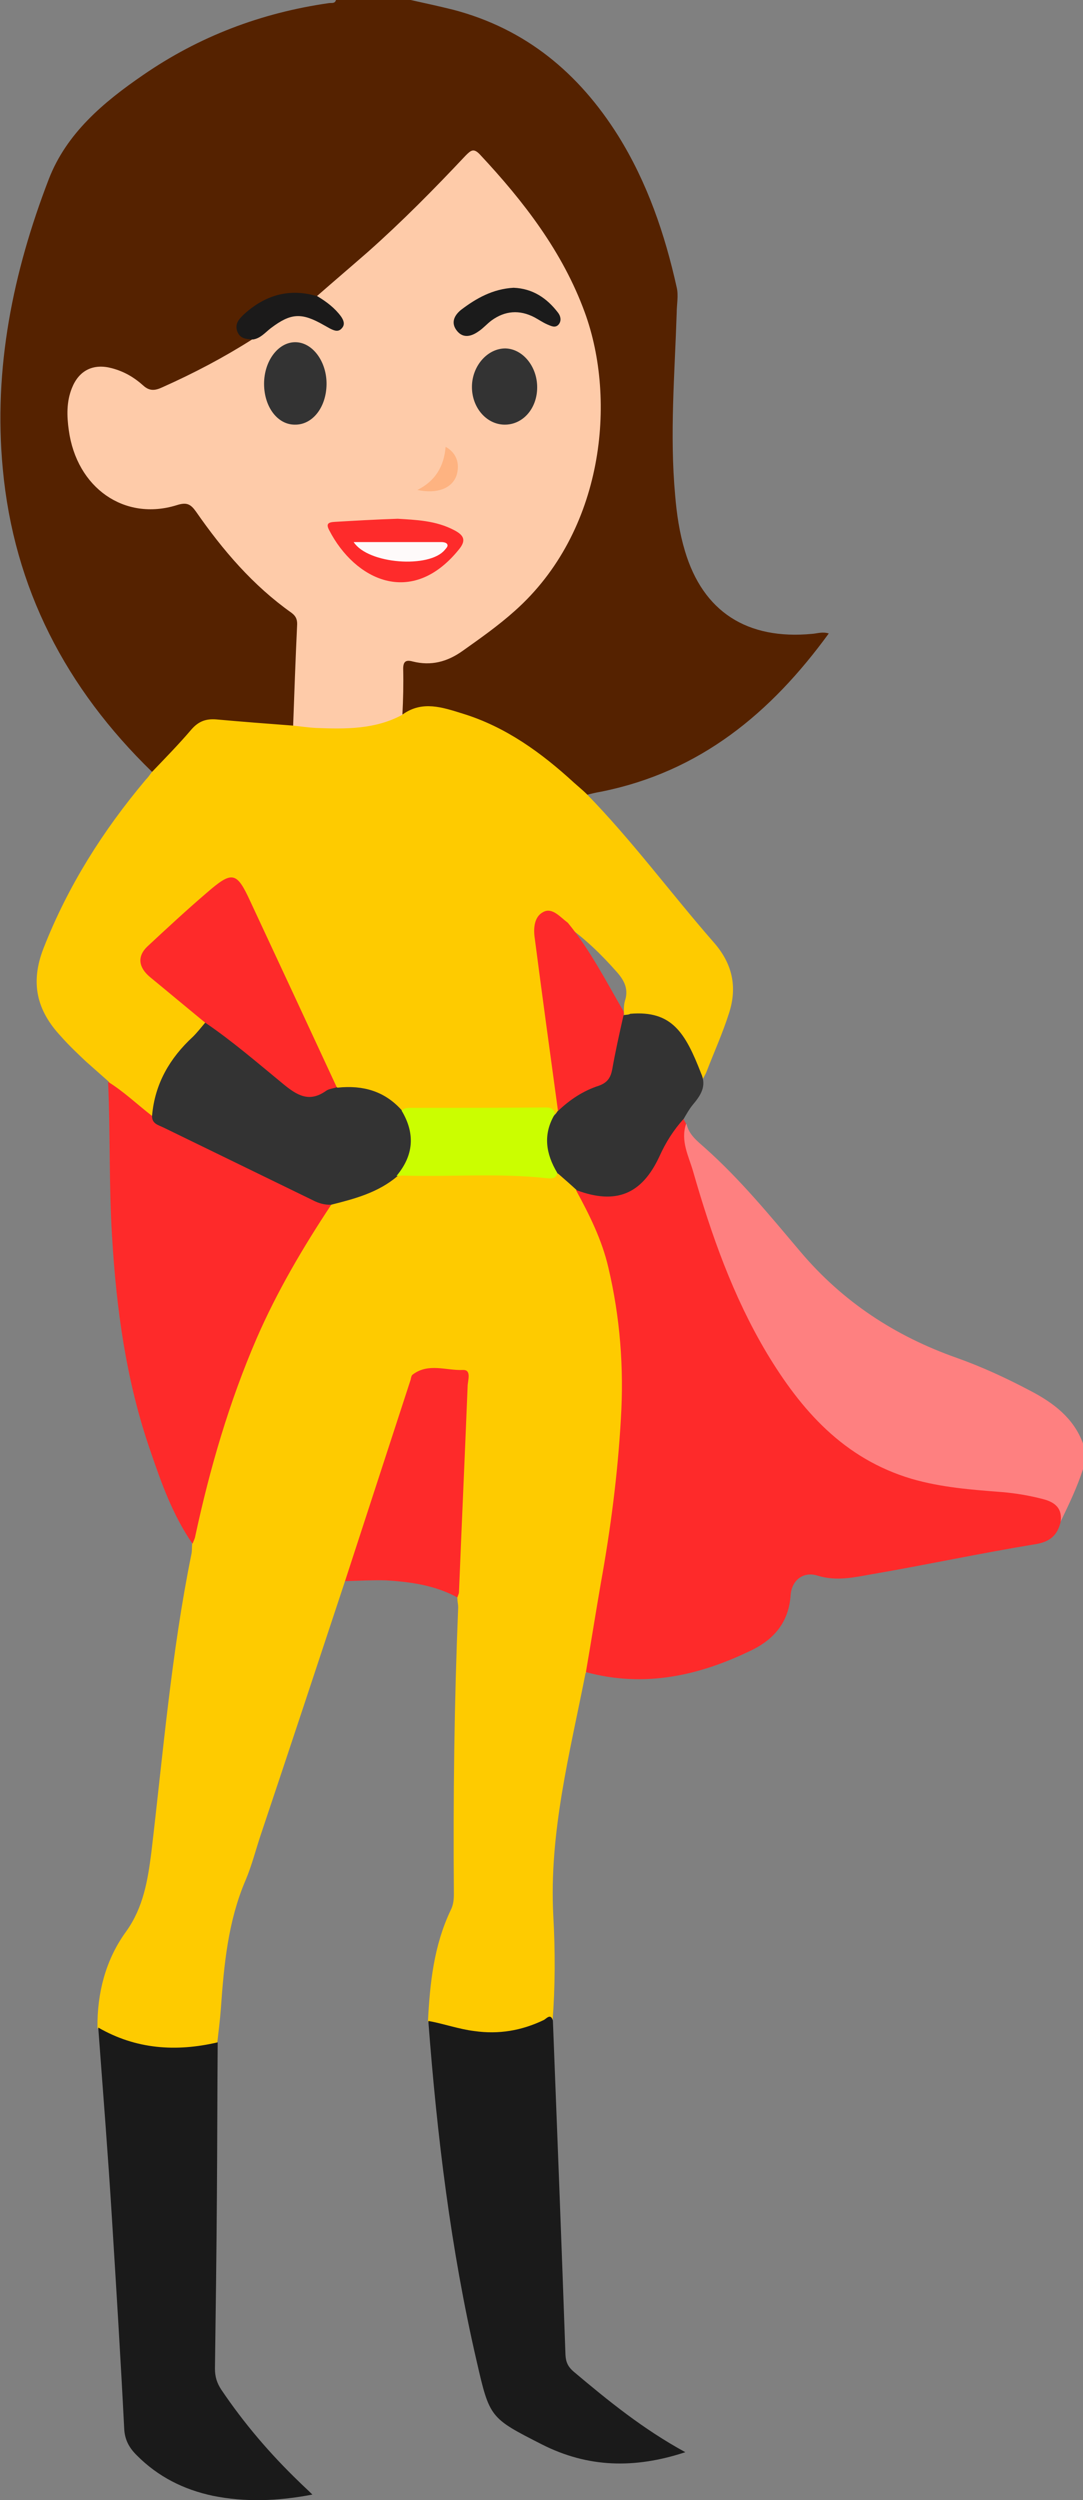<svg width="88" height="203" viewBox="0 0 88 203" fill="none" xmlns="http://www.w3.org/2000/svg">
<rect x="0" y="0" width="88" height="203" fill="#808080" stroke="none"/>
<g clip-path="url(#clip0)">
<path d="M33.368 0C34.518 0.253 35.667 0.505 36.817 0.789C42.724 2.337 47.035 5.936 50.228 11.02C52.59 14.809 54.027 19.009 54.985 23.334C55.145 23.997 54.985 24.724 54.985 25.418C54.826 30.344 54.41 35.27 54.858 40.196C54.985 41.743 55.209 43.259 55.656 44.743C57.125 49.669 60.701 51.974 66.001 51.468C66.416 51.437 66.831 51.279 67.342 51.437C62.649 57.878 56.901 62.678 48.823 64.288C48.44 64.351 48.056 64.446 47.673 64.541C46.907 64.698 46.62 64.035 46.204 63.625C43.65 61.257 40.84 59.299 37.456 58.257C36.051 57.847 34.646 57.278 33.177 58.131C33.017 58.225 32.794 58.162 32.634 58.068C32.091 56.71 32.41 55.352 32.698 53.994C32.826 53.395 33.337 53.395 33.816 53.489C35.188 53.742 36.402 53.363 37.551 52.605C40.84 50.395 43.778 47.869 45.725 44.364C48.056 40.133 48.695 35.617 48.408 30.849C48.025 24.566 44.544 19.766 40.808 15.093C40.297 14.462 39.786 13.83 39.212 13.262C38.701 12.725 38.35 12.662 37.807 13.262C35.923 15.22 34.007 17.146 32.059 18.977C30.112 20.808 28.164 22.64 25.992 24.187C25.418 24.345 24.843 24.155 24.268 24.124C22.863 24.061 21.682 24.534 20.628 25.355C19.415 26.271 19.447 26.713 20.66 27.566C20.596 28.134 20.085 28.26 19.702 28.513C17.755 29.744 15.679 30.66 13.636 31.702C12.837 32.112 12.071 32.049 11.336 31.481C10.73 31.007 10.059 30.597 9.293 30.376C7.569 29.839 6.323 30.534 6.036 32.302C5.621 34.859 6.196 37.228 7.952 39.185C9.548 40.954 11.592 41.459 13.891 40.891C15.519 40.512 15.551 40.512 16.477 41.806C18.521 44.648 20.82 47.237 23.63 49.353C24.077 49.7 24.428 50.047 24.396 50.679C24.3 53.205 24.524 55.763 24.109 58.289C24.077 58.541 24.045 58.825 23.853 59.047C22.576 59.489 21.331 58.92 20.053 58.952C19.702 58.952 19.351 58.857 19 58.825C17.435 58.668 15.998 58.794 15.04 60.309C14.593 61.004 13.859 61.509 13.316 62.172C13.061 62.457 12.837 62.804 12.358 62.678C5.366 55.889 1.119 47.774 0.225 38.049C-0.542 29.902 1.055 22.103 3.961 14.556C5.397 10.831 8.399 8.304 11.624 6.094C16.158 2.968 21.203 1.042 26.727 0.253C26.951 0.221 27.206 0.316 27.302 0C29.313 0 31.357 0 33.368 0Z" fill="#552200"/>
<path d="M55.782 91.254C55.974 92.138 56.644 92.643 57.283 93.211C60.157 95.769 62.583 98.737 65.042 101.642C68.49 105.715 72.737 108.494 77.75 110.262C79.794 110.988 81.774 111.904 83.689 112.915C85.573 113.893 87.234 115.125 88 117.209C88 117.904 88 118.598 88 119.293C87.521 120.777 86.85 122.166 86.18 123.556C85.701 122.166 84.52 121.882 83.274 121.661C81.231 121.345 79.187 121.282 77.144 120.998C72.226 120.303 68.203 118.093 65.074 114.241C61.657 110.073 59.486 105.305 57.698 100.316C56.836 97.916 56.102 95.485 55.495 93.022C55.335 92.422 55.144 91.759 55.782 91.254Z" fill="#FE8080"/>
<path d="M28.035 128.387C25.768 135.239 23.501 142.09 21.202 148.942C20.787 150.174 20.467 151.468 19.956 152.668C18.52 156.015 18.2 159.552 17.945 163.12C17.881 164.036 17.753 164.951 17.657 165.867C17.498 166.088 17.274 166.246 16.987 166.309C14.241 166.846 11.559 166.783 8.972 165.551C8.557 165.362 8.206 165.078 7.919 164.667C7.887 161.825 8.589 159.11 10.25 156.836C11.655 154.879 12.006 152.668 12.293 150.458C13.251 142.375 13.922 134.228 15.55 126.208C15.614 125.955 15.582 125.671 15.614 125.387C15.39 124.44 15.806 123.556 15.997 122.671C17.881 114.114 20.978 106.063 25.959 98.769C26.183 98.421 26.406 98.042 26.726 97.758C26.949 97.569 27.173 97.442 27.46 97.411C29.312 97.127 30.813 96.053 32.441 95.264C36.241 95.169 40.073 95.106 43.872 95.295C44.255 95.327 44.639 95.358 45.022 95.295C46.171 95.201 46.554 96.148 47.161 96.811C49.524 100.537 50.418 104.673 50.737 108.968C51.344 116.956 49.875 124.755 48.438 132.555C48.247 133.66 48.279 134.891 47.576 135.87C46.299 142.375 44.607 148.816 44.958 155.542C45.118 158.415 45.118 161.288 44.894 164.162C42.052 165.709 37.646 165.835 34.996 164.414C34.9 164.351 34.836 164.257 34.772 164.162C34.932 161.036 35.251 157.973 36.624 155.1C36.848 154.658 36.88 154.215 36.88 153.773C36.816 146.006 36.911 138.27 37.231 130.502C37.231 130.281 37.167 130.06 37.167 129.807C36.848 128.418 36.943 126.966 37.039 125.576C37.263 122.514 37.39 119.451 37.454 116.388C37.486 115.188 37.742 114.02 37.71 112.82C37.71 111.904 37.327 111.62 36.465 111.62C33.846 111.588 33.846 111.557 33.112 114.02C31.803 118.44 30.142 122.766 28.833 127.187C28.674 127.597 28.45 128.039 28.035 128.387Z" fill="#FECB00"/>
<path d="M12.325 62.709C13.411 61.572 14.528 60.436 15.55 59.236C16.125 58.573 16.732 58.352 17.562 58.415C19.637 58.604 21.744 58.762 23.82 58.92C24.171 58.604 24.618 58.604 25.033 58.667C27.428 59.046 29.727 58.731 32.026 58.068C32.25 58.004 32.473 57.973 32.729 58.004C34.325 56.868 35.953 57.436 37.582 57.941C41.094 59.015 44 61.13 46.65 63.562C47.001 63.877 47.353 64.162 47.672 64.477C51.376 68.266 54.505 72.529 57.986 76.508C59.518 78.244 59.933 80.139 59.231 82.286C58.72 83.897 58.017 85.444 57.411 87.022C57.315 87.307 56.453 88.759 56.293 88.664C55.687 88.254 56.197 86.012 55.91 85.38C55.048 83.518 53.739 82.444 51.599 82.539C51.44 82.539 51.312 83.328 51.184 83.296C50.61 83.044 50.642 81.749 50.769 81.307C51.089 80.36 50.769 79.665 50.131 78.939C48.853 77.487 47.48 76.16 45.884 75.055C45.341 74.803 44.894 74.076 44.224 74.55C43.585 74.992 43.713 75.781 43.808 76.476C44.351 80.676 44.894 84.875 45.469 89.075C45.533 89.454 45.596 89.833 45.437 90.212C45.309 90.401 45.15 90.496 44.926 90.464C43.202 90.148 41.446 90.338 39.721 90.306C37.454 90.275 35.155 90.306 32.888 90.306C32.505 90.338 32.218 90.212 31.962 89.959C30.877 88.917 29.567 88.538 28.067 88.601C27.843 88.601 27.62 88.57 27.396 88.475C26.438 87.18 25.895 85.633 25.193 84.181C23.405 80.36 21.553 76.508 19.765 72.687C19.19 71.456 18.871 71.392 17.753 72.182C16.316 73.161 15.039 74.361 13.826 75.592C13.411 76.034 12.932 76.445 12.453 76.823C11.527 77.613 11.527 78.371 12.453 79.129C13.57 80.076 14.72 80.992 15.869 81.907C16.221 82.191 16.636 82.444 16.7 82.949C16.604 83.612 16.189 84.086 15.742 84.496C14.113 85.981 13.028 87.717 12.708 89.927C12.676 90.148 12.581 90.37 12.453 90.559C12.293 90.717 12.07 90.685 11.942 90.559C10.92 89.612 9.611 88.98 8.813 87.812C8.206 87.275 7.599 86.738 6.993 86.201C6.29 85.538 5.588 84.875 4.949 84.149C3.001 82.065 2.427 79.823 3.544 76.981C5.524 71.929 8.366 67.445 11.846 63.309C12.006 63.151 12.165 62.93 12.325 62.709Z" fill="#FECB00"/>
<path d="M47.608 135.775C48.023 133.376 48.406 130.944 48.822 128.545C49.62 124.124 50.194 119.703 50.45 115.22C50.705 111.052 50.386 106.947 49.428 102.905C48.917 100.695 47.895 98.642 46.81 96.653C47.161 96.432 47.48 96.622 47.832 96.685C50.226 97.158 51.727 96.464 52.972 94.317C53.515 93.369 53.867 92.359 54.569 91.538C54.824 91.222 54.984 90.78 55.527 90.843C55.591 90.969 55.687 91.127 55.75 91.254C55.271 92.643 55.974 93.906 56.325 95.138C57.794 100.253 59.55 105.242 62.296 109.852C65.106 114.525 68.554 118.44 74.078 120.082C76.473 120.777 78.932 120.966 81.422 121.156C82.54 121.251 83.657 121.44 84.743 121.724C85.733 121.977 86.34 122.482 86.18 123.587C85.924 124.661 85.318 125.198 84.136 125.387C79.698 126.113 75.292 127.061 70.885 127.818C69.448 128.071 67.98 128.418 66.447 127.945C65.266 127.566 64.34 128.324 64.244 129.492C64.116 131.607 62.999 133.028 61.178 133.944C56.868 136.06 52.398 137.07 47.608 135.775Z" fill="#FE2A2A"/>
<path d="M7.983 164.636C11.048 166.404 14.305 166.625 17.689 165.836C17.657 169.972 17.657 174.077 17.625 178.213C17.594 182.918 17.53 187.623 17.466 192.328C17.466 192.991 17.625 193.496 17.977 194.033C19.829 196.78 21.936 199.243 24.331 201.548C24.618 201.832 24.938 202.116 25.385 202.558C22.575 203.095 19.924 203.19 17.274 202.653C14.912 202.148 12.836 201.106 11.112 199.369C10.473 198.737 10.122 198.074 10.09 197.159C9.803 191.507 9.451 185.855 9.1 180.203C8.781 174.993 8.366 169.814 7.983 164.636Z" fill="#1A1A1A"/>
<path d="M8.781 87.844C10.058 88.633 11.144 89.675 12.325 90.591C15.167 92.327 18.2 93.653 21.202 95.074C23.118 95.958 24.97 96.969 26.917 97.821C24.618 101.295 22.511 104.863 20.851 108.683C18.615 113.862 17.051 119.23 15.869 124.724C15.838 124.945 15.71 125.166 15.646 125.355C14.049 123.05 13.123 120.461 12.229 117.84C10.25 112.157 9.451 106.284 9.1 100.316C8.845 96.148 8.972 91.98 8.781 87.844Z" fill="#FE2A2A"/>
<path d="M34.804 164.099C36.049 164.32 37.263 164.762 38.54 164.92C40.52 165.204 42.372 164.888 44.16 164.036C44.383 163.941 44.734 163.436 44.926 164.067C45.277 173.098 45.629 182.16 45.948 191.222C45.98 191.822 46.171 192.201 46.618 192.58C49.428 194.948 52.27 197.253 55.687 199.116C51.568 200.474 47.768 200.379 44.032 198.485C39.817 196.337 39.785 196.337 38.731 191.727C36.624 182.634 35.507 173.382 34.804 164.099Z" fill="#1A1A1A"/>
<path d="M28.035 128.387C29.823 122.924 31.579 117.493 33.367 112.031C33.399 111.873 33.431 111.683 33.527 111.62C34.804 110.641 36.273 111.304 37.614 111.241C38.348 111.21 37.997 112.125 37.997 112.567C37.774 118.156 37.518 123.714 37.295 129.271C37.295 129.429 37.199 129.555 37.167 129.713C35.379 128.734 33.399 128.45 31.387 128.324C30.302 128.292 29.184 128.355 28.035 128.387Z" fill="#FE2A2A"/>
<path d="M55.559 90.843C54.729 91.759 54.09 92.769 53.579 93.906C52.142 97.001 50.035 97.822 46.874 96.653C46.363 96.18 45.852 95.737 45.309 95.264C43.808 94.096 43.713 91.727 45.118 90.496C45.181 90.401 45.277 90.275 45.341 90.18C45.852 88.949 47.002 88.507 48.087 88.065C48.981 87.686 49.364 87.149 49.556 86.233C49.811 84.97 49.779 83.644 50.546 82.507C50.737 82.35 51.025 82.444 51.216 82.318C54.601 82.034 55.687 83.865 56.964 87.149C57.443 88.191 56.932 88.949 56.293 89.707C56.006 90.054 55.782 90.464 55.559 90.843Z" fill="#333333"/>
<path d="M32.697 58.036C30.494 59.236 28.067 59.204 25.672 59.11C25.065 59.078 24.427 58.983 23.82 58.92C23.916 56.236 24.012 53.552 24.139 50.837C24.171 50.395 24.107 50.079 23.692 49.763C20.563 47.553 18.105 44.679 15.933 41.553C15.486 40.922 15.167 40.764 14.369 41.017C10.122 42.343 6.226 39.627 5.588 34.923C5.428 33.786 5.396 32.618 5.843 31.512C6.418 30.06 7.599 29.492 9.1 29.902C10.058 30.155 10.888 30.628 11.623 31.291C12.134 31.765 12.581 31.733 13.187 31.449C15.742 30.312 18.2 29.018 20.531 27.534C21.234 26.713 22.128 26.113 23.086 25.608C23.756 25.26 24.427 25.324 25.129 25.513C25.576 25.639 25.991 25.86 26.406 26.081C26.694 26.239 27.077 26.587 27.332 26.239C27.588 25.892 27.141 25.639 26.949 25.387C26.598 24.881 25.927 24.692 25.768 24.029C27.141 22.829 28.514 21.661 29.887 20.461C32.665 17.998 35.283 15.346 37.837 12.63C38.253 12.22 38.476 11.999 38.987 12.535C42.563 16.356 45.724 20.461 47.512 25.355C50.131 32.491 49.077 43.164 41.829 49.605C40.488 50.805 39.051 51.816 37.582 52.858C36.337 53.742 35.028 54.089 33.527 53.71C32.952 53.552 32.761 53.742 32.761 54.31C32.792 55.573 32.761 56.804 32.697 58.036Z" fill="#FECBA9"/>
<path d="M25.8 24.061C26.534 24.503 27.205 25.008 27.715 25.703C27.907 25.987 28.067 26.334 27.779 26.65C27.492 26.997 27.141 26.839 26.822 26.681C26.662 26.587 26.47 26.492 26.311 26.397C24.491 25.355 23.628 25.418 22 26.65C21.553 26.997 21.17 27.471 20.563 27.566C20.02 27.534 19.477 27.534 19.254 26.839C19.094 26.239 19.446 25.892 19.797 25.545C21.521 23.966 23.501 23.366 25.8 24.061Z" fill="#1B1A1A"/>
<path d="M26.917 97.821C26.375 97.853 25.864 97.695 25.385 97.442C21.361 95.485 17.338 93.527 13.315 91.569C12.868 91.348 12.325 91.254 12.357 90.591C12.581 88.001 13.794 85.917 15.678 84.181C16.029 83.833 16.348 83.423 16.668 83.044C17.21 82.886 17.53 83.265 17.881 83.549C19.829 85.065 21.776 86.581 23.692 88.159C24.427 88.759 25.097 89.043 25.991 88.507C26.406 88.254 26.885 88.001 27.428 88.317C29.504 88.096 31.292 88.601 32.697 90.212C34.293 91.475 34.07 94.348 32.282 95.516C30.717 96.843 28.801 97.348 26.917 97.821Z" fill="#333333"/>
<path d="M32.218 95.485C33.623 93.811 33.75 92.043 32.633 90.18C32.888 89.927 33.208 89.959 33.495 89.959C37.039 89.959 40.551 89.959 44.096 89.927C44.511 89.927 44.99 89.864 45.086 90.464C44.096 92.106 44.351 93.685 45.277 95.232C45.213 95.706 44.83 95.706 44.479 95.674C40.551 95.232 36.592 95.579 32.665 95.453C32.537 95.485 32.377 95.485 32.218 95.485Z" fill="#CBFE00"/>
<path d="M27.364 88.285C27.077 88.38 26.726 88.412 26.502 88.57C25.129 89.549 24.139 88.949 22.99 88.001C20.914 86.296 18.871 84.528 16.636 83.012C15.135 81.781 13.666 80.549 12.165 79.318C11.239 78.529 11.144 77.644 11.974 76.855C13.57 75.371 15.135 73.919 16.795 72.498C18.871 70.698 19.222 70.761 20.34 73.192C22.703 78.245 25.033 83.265 27.364 88.285Z" fill="#FE2A2A"/>
<path d="M50.642 82.539C50.322 83.96 50.003 85.381 49.747 86.833C49.62 87.496 49.364 87.907 48.662 88.159C47.385 88.57 46.299 89.296 45.341 90.212C44.702 85.538 44.064 80.897 43.457 76.224C43.329 75.403 43.393 74.424 44.16 74.045C44.894 73.666 45.533 74.487 46.139 74.929C47.959 77.139 49.237 79.665 50.673 82.128C50.673 82.223 50.705 82.381 50.642 82.539Z" fill="#FE2A2A"/>
<path d="M32.313 42.122C33.75 42.217 35.411 42.248 36.943 43.069C37.71 43.48 37.901 43.89 37.263 44.648C33.431 49.353 28.833 47.08 26.758 43.069C26.47 42.533 26.662 42.406 27.205 42.375C28.833 42.28 30.462 42.185 32.313 42.122Z" fill="#FE2B2B"/>
<path d="M26.534 31.228C26.502 33.091 25.385 34.512 23.948 34.481C22.543 34.481 21.457 33.028 21.457 31.165C21.457 29.334 22.575 27.818 23.948 27.787C25.385 27.755 26.566 29.365 26.534 31.228Z" fill="#333333"/>
<path d="M43.649 31.449C43.649 33.186 42.467 34.512 40.967 34.481C39.498 34.449 38.316 33.06 38.348 31.355C38.38 29.681 39.626 28.292 41.062 28.292C42.467 28.323 43.649 29.744 43.649 31.449Z" fill="#333333"/>
<path d="M41.733 23.366C43.298 23.429 44.447 24.218 45.341 25.387C45.565 25.671 45.629 26.05 45.405 26.334C45.118 26.681 44.766 26.46 44.447 26.334C44.096 26.176 43.776 25.955 43.425 25.766C42.212 25.134 41.031 25.229 39.945 26.018C39.562 26.302 39.274 26.65 38.891 26.902C38.316 27.313 37.646 27.502 37.135 26.871C36.624 26.239 36.88 25.639 37.454 25.166C38.7 24.218 40.041 23.461 41.733 23.366Z" fill="#1B1B1B"/>
<path d="M33.91 39.785C35.379 39.059 36.081 37.859 36.209 36.281C37.071 36.754 37.39 37.607 37.103 38.586C36.752 39.627 35.57 40.133 33.91 39.785Z" fill="#FEB381"/>
<path d="M28.737 44.017C31.196 44.017 33.527 44.017 35.89 44.017C36.017 44.017 36.209 44.048 36.305 44.143C36.464 44.332 36.273 44.49 36.145 44.648C34.9 46.164 29.919 45.816 28.737 44.017Z" fill="#FEFAFA"/>
</g>
<defs>
<clipPath id="clip0">
<rect width="88" height="203" fill="white"/>
</clipPath>
</defs>
</svg>
